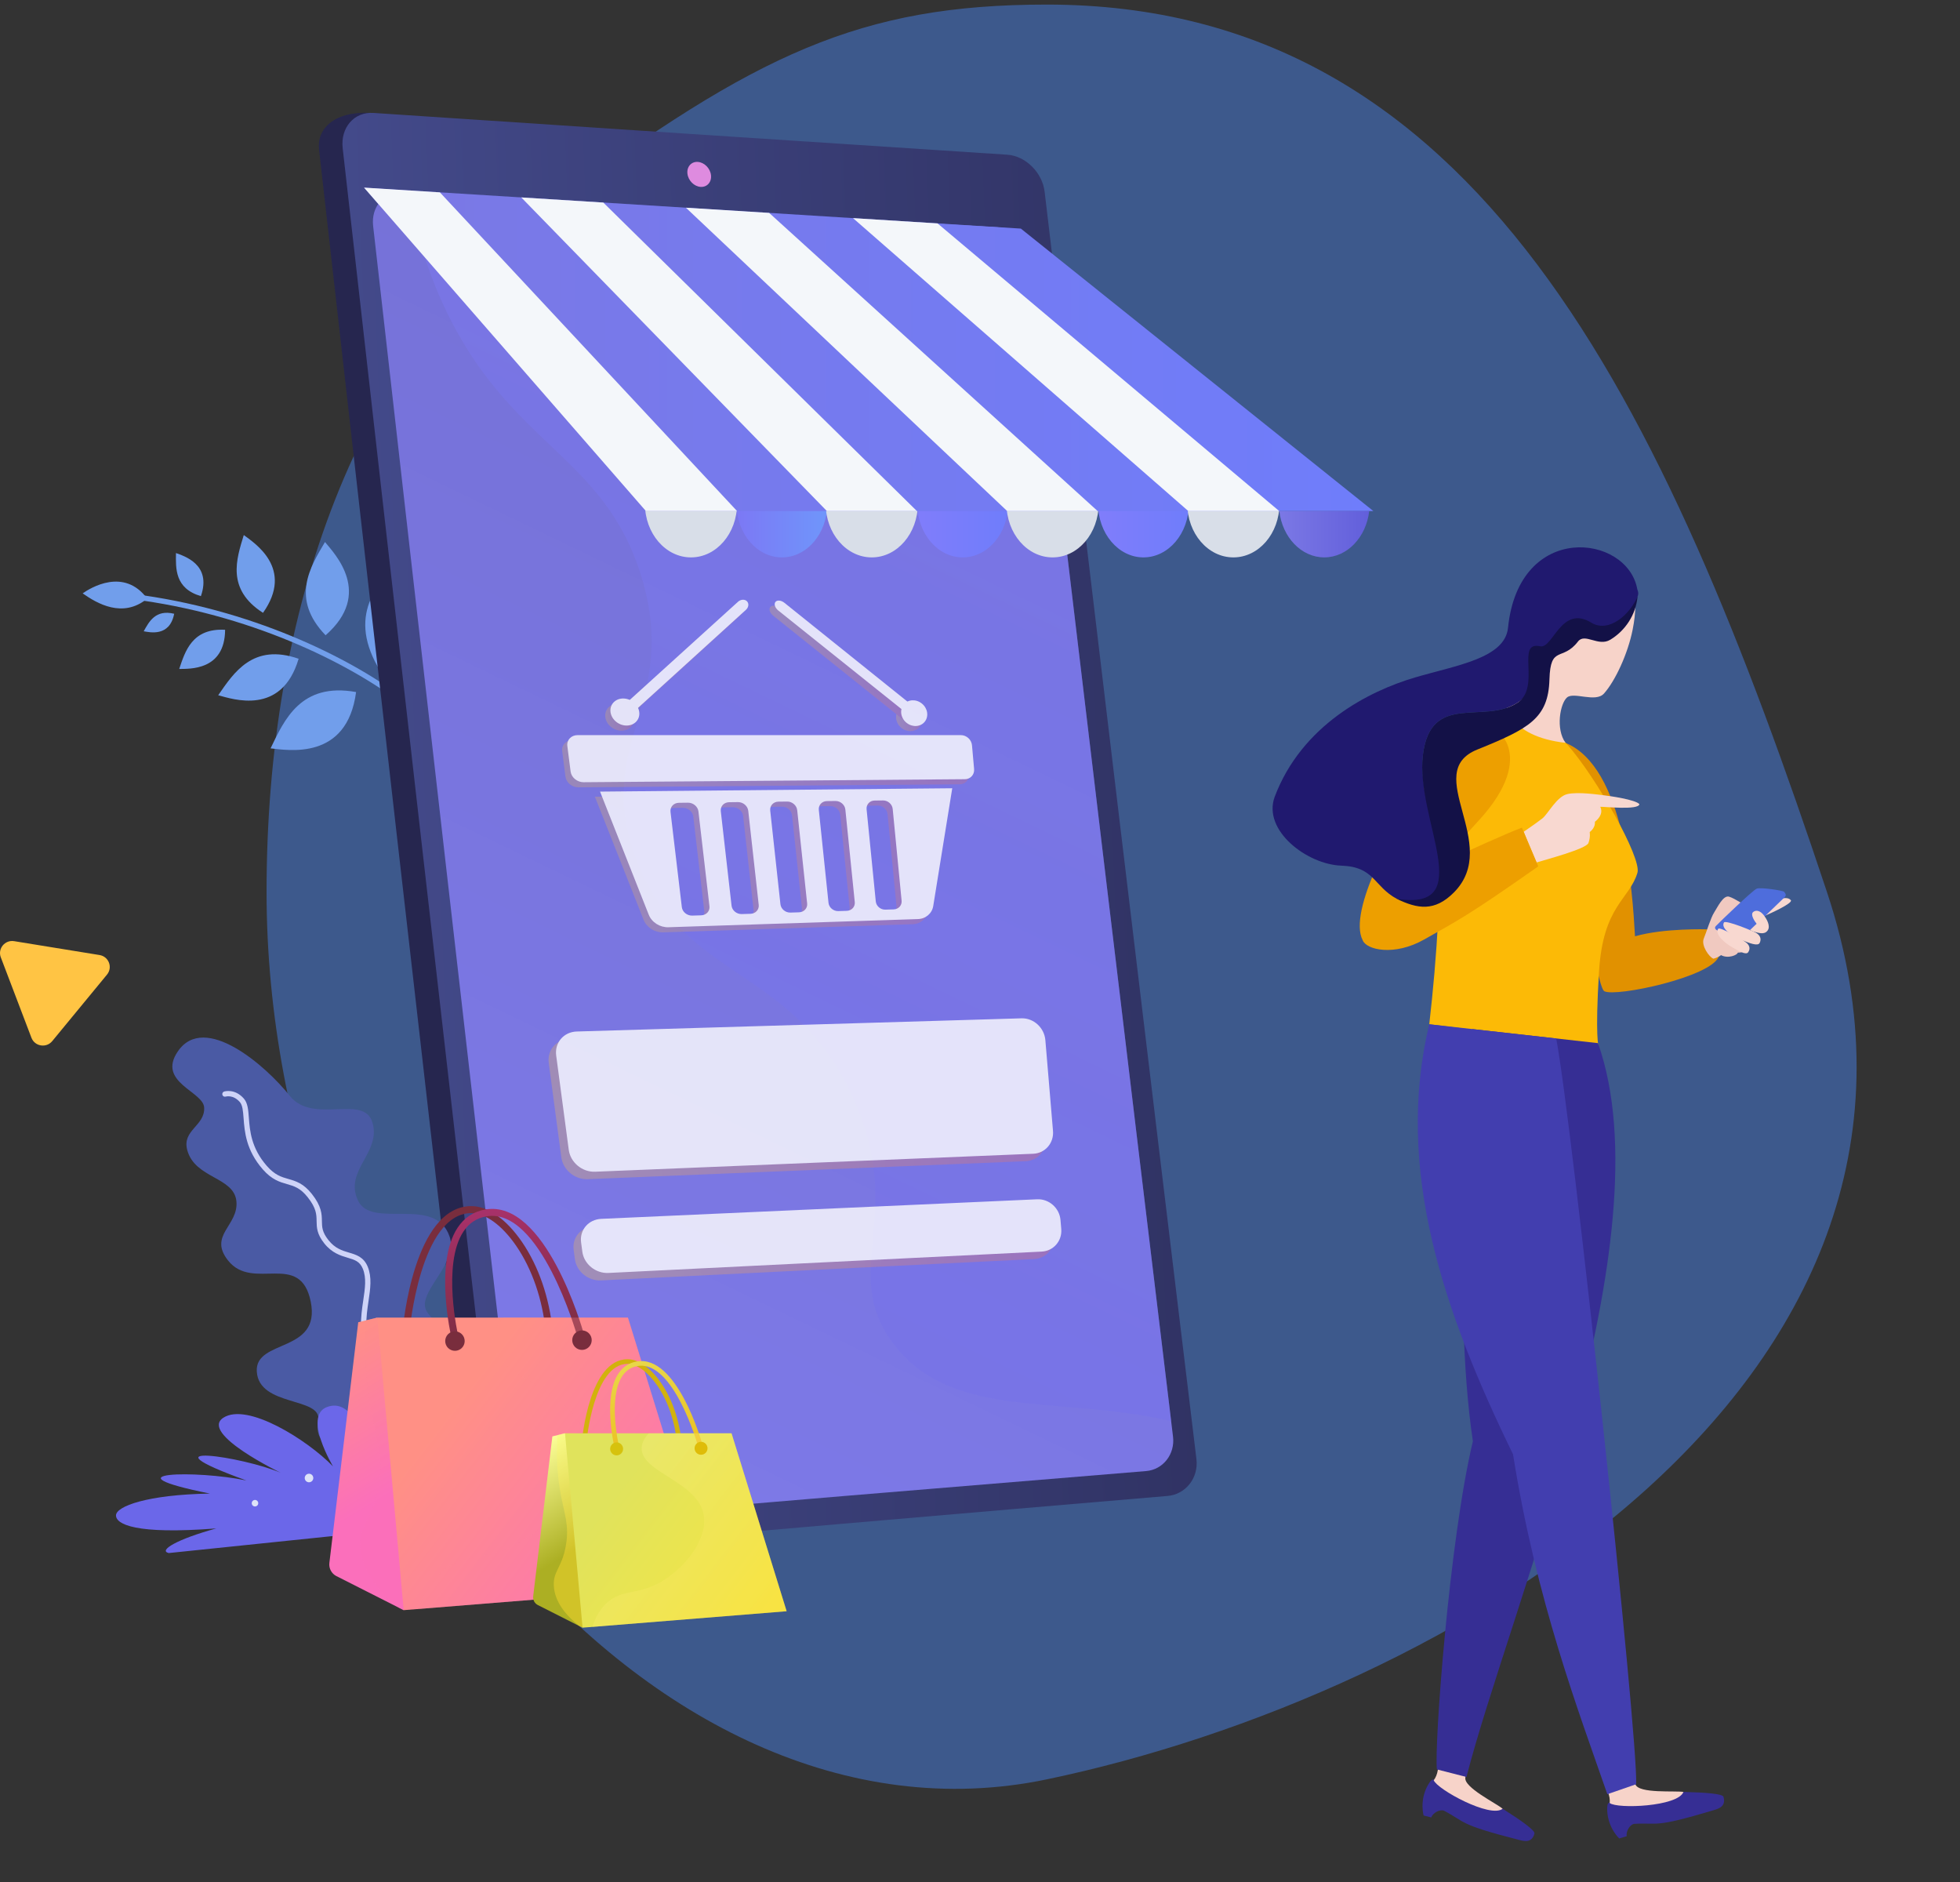 <svg width="375" height="360" viewBox="0 0 375 360" fill="none" xmlns="http://www.w3.org/2000/svg">
<rect x="0" y="0" width="375" height="360" fill="#333333" stroke="none"/>
<path d="M51 170.622C51 264.37 123.887 356.313 200.271 340.368C276.655 324.424 380.741 264.326 349.542 170.622C318.342 76.918 282.711 0.876 200.271 0.876C164.582 0.876 144.597 10.404 106.136 38.878C67.676 67.352 51 117.458 51 170.622Z" fill="#3D598C"/>
<path d="M28.167 114.506C23.496 118.329 18.581 115.451 15.813 113.502C17.329 112.441 23.721 108.507 28.167 114.506Z" fill="#719EEB"/>
<path d="M77.657 135.022C77.79 135.009 77.916 134.943 78.004 134.829C78.174 134.608 78.135 134.289 77.916 134.116C68.081 126.445 49.676 117.104 27.518 113.894C27.241 113.855 26.983 114.045 26.945 114.323C26.904 114.6 27.096 114.858 27.373 114.897C49.337 118.079 67.561 127.324 77.293 134.915C77.4 135 77.532 135.033 77.657 135.02L77.657 135.022Z" fill="#719EEB"/>
<path d="M72.285 127.562C66.281 116.944 72.847 110.853 77.672 106.009C79.264 109.399 85.735 120.768 72.285 127.562Z" fill="#719EEB"/>
<path d="M62.291 121.52C55.505 114.463 59.395 108.415 62.178 103.683C64.092 105.998 71.392 113.546 62.291 121.52Z" fill="#719EEB"/>
<path d="M50.321 117.228C43.234 112.698 45.267 106.861 46.644 102.346C48.708 103.895 56.325 108.733 50.321 117.228Z" fill="#719EEB"/>
<path d="M38.438 114.033C33.425 112.559 33.628 108.721 33.669 105.789C35.169 106.356 40.551 107.922 38.438 114.033Z" fill="#719EEB"/>
<path d="M68.129 132.379C57.547 130.468 54.392 137.717 51.767 143.151C55.051 143.49 66.396 145.571 68.129 132.379Z" fill="#719EEB"/>
<path d="M57.134 126.01C48.372 122.96 44.714 128.713 41.747 132.99C44.498 133.719 53.888 137.019 57.134 126.01Z" fill="#719EEB"/>
<path d="M43.07 120.469C36.74 120.124 35.425 124.594 34.286 127.962C36.23 127.92 43.018 128.311 43.07 120.469Z" fill="#719EEB"/>
<path d="M33.325 117.403C29.737 116.528 28.506 118.949 27.495 120.755C28.612 120.94 32.457 121.89 33.325 117.403Z" fill="#719EEB"/>
<path d="M194.498 36.838C204.119 118.152 213.74 198.618 223.361 278.235C223.793 281.805 221.326 284.962 217.876 285.256C179.21 288.923 140.543 292.673 101.877 296.502C94.979 296.837 91.192 292.982 90.748 289.124C80.844 203.177 70.942 116.328 61.039 28.582C60.595 24.642 63.934 21.254 70.831 21.59C109.688 24.361 148.545 27.094 187.402 29.792C190.875 30.021 194.066 33.19 194.498 36.838Z" fill="#26264F"/>
<path d="M199.865 36.671C209.546 118.34 219.227 199.15 228.909 279.101C229.344 282.683 226.862 285.857 223.39 286.154C183.239 289.554 143.089 293.022 102.939 296.557C99.275 296.882 95.906 293.981 95.461 290.103C85.495 203.762 75.53 116.512 65.564 28.348C65.118 24.391 67.774 21.352 71.462 21.603C111.883 24.299 152.303 26.962 192.723 29.594C196.219 29.827 199.43 33.008 199.864 36.671H199.865Z" fill="url(#paint0_linear_1_210)"/>
<path d="M197.529 50.033C206.497 125.699 215.465 200.626 224.431 274.817C224.837 278.17 222.518 281.132 219.274 281.395C181.514 284.483 143.756 287.63 105.996 290.836C102.585 291.129 99.448 288.412 99.032 284.809C89.818 205.06 80.603 124.534 71.389 43.228C70.973 39.55 73.445 36.703 76.878 36.907C114.872 39.119 152.867 41.309 190.862 43.474C194.126 43.66 197.126 46.616 197.53 50.034L197.529 50.033Z" fill="url(#paint1_linear_1_210)"/>
<path style="mix-blend-mode:multiply" opacity="0.35" d="M190.867 43.473C153.323 41.333 115.778 39.168 78.234 36.984C79.395 43.656 81.419 50.919 84.831 58.322C97.285 85.341 115.58 86.828 122.737 110.372C130.112 134.629 113.481 142.22 121.606 164.12C130.421 187.885 152.044 184.445 163.472 210.513C173.322 232.982 160.642 243.253 170.827 256.906C181.991 271.872 202.645 266.798 224.082 271.867C215.234 198.639 206.384 124.697 197.536 50.033C197.131 46.615 194.132 43.66 190.867 43.474V43.473Z" fill="url(#paint2_linear_1_210)"/>
<path d="M136.03 33.5C136.183 34.815 135.299 35.823 134.056 35.751C132.811 35.675 131.678 34.544 131.525 33.222C131.372 31.904 132.257 30.891 133.503 30.972C134.747 31.049 135.879 32.181 136.031 33.499L136.03 33.5Z" fill="#DE8BDF"/>
<path d="M149.596 106.622C154.395 106.622 158.285 102.031 158.285 96.369C158.285 90.707 154.395 86.117 149.596 86.117C144.797 86.117 140.906 90.707 140.906 96.369C140.906 102.031 144.797 106.622 149.596 106.622Z" fill="url(#paint3_linear_1_210)"/>
<path d="M184.19 106.622C188.989 106.622 192.879 102.031 192.879 96.369C192.879 90.707 188.989 86.117 184.19 86.117C179.39 86.117 175.5 90.707 175.5 96.369C175.5 102.031 179.39 106.622 184.19 106.622Z" fill="url(#paint4_linear_1_210)"/>
<path d="M166.79 106.622C171.658 106.622 175.604 102.031 175.604 96.369C175.604 90.707 171.658 86.117 166.79 86.117C161.923 86.117 157.976 90.707 157.976 96.369C157.976 102.031 161.923 106.622 166.79 106.622Z" fill="#D8DEE8"/>
<path d="M218.775 106.622C223.575 106.622 227.465 102.031 227.465 96.369C227.465 90.707 223.575 86.117 218.775 86.117C213.976 86.117 210.086 90.707 210.086 96.369C210.086 102.031 213.976 106.622 218.775 106.622Z" fill="url(#paint5_linear_1_210)"/>
<path d="M201.384 106.622C206.252 106.622 210.198 102.031 210.198 96.369C210.198 90.707 206.252 86.117 201.384 86.117C196.516 86.117 192.57 90.707 192.57 96.369C192.57 102.031 196.516 106.622 201.384 106.622Z" fill="#D8DEE8"/>
<path d="M235.978 106.622C240.846 106.622 244.792 102.031 244.792 96.369C244.792 90.707 240.846 86.117 235.978 86.117C231.11 86.117 227.164 90.707 227.164 96.369C227.164 102.031 231.11 106.622 235.978 106.622Z" fill="#D8DEE8"/>
<path d="M132.204 106.622C137.072 106.622 141.018 102.031 141.018 96.369C141.018 90.707 137.072 86.117 132.204 86.117C127.337 86.117 123.391 90.707 123.391 96.369C123.391 102.031 127.337 106.622 132.204 106.622Z" fill="#D8DEE8"/>
<path d="M69.656 35.891L123.579 97.757H262.759L195.317 43.727L69.656 35.891Z" fill="url(#paint6_linear_1_210)"/>
<path d="M69.656 35.891L123.579 97.757H141.019L84.162 36.796L69.656 35.891Z" fill="#F4F7FA"/>
<path d="M99.734 37.767L158.203 97.757H175.428L115.424 38.745L99.734 37.767Z" fill="#F4F7FA"/>
<path d="M131.234 39.731L192.7 97.757H210.009L147.16 40.724L131.234 39.731Z" fill="#F4F7FA"/>
<path d="M179.374 42.733L163.203 41.724L227.355 97.757H244.749L179.374 42.733Z" fill="#F4F7FA"/>
<path d="M244.766 97.757C245.341 102.76 248.967 106.62 253.366 106.62C257.765 106.62 261.392 102.76 261.967 97.757H244.766Z" fill="url(#paint7_linear_1_210)"/>
<g opacity="0.8">
<g style="mix-blend-mode:multiply" opacity="0.35">
<path d="M200.044 217.748C200.239 220.071 198.546 222.026 196.259 222.121L112.443 225.56C109.979 225.661 107.718 223.791 107.396 221.378L104.992 203.341C104.664 200.875 106.43 198.811 108.932 198.737L194.022 196.215C196.343 196.146 198.384 198.018 198.583 200.39L200.043 217.749L200.044 217.748Z" fill="url(#paint8_linear_1_210)"/>
<path d="M201.624 236.516C201.815 238.793 200.139 240.727 197.876 240.838L114.978 244.923C112.542 245.043 110.309 243.228 109.995 240.864L109.756 239.076C109.439 236.701 111.173 234.683 113.624 234.573L197.012 230.831C199.289 230.729 201.286 232.505 201.479 234.793L201.624 236.515V236.516Z" fill="url(#paint9_linear_1_210)"/>
</g>
<g style="mix-blend-mode:multiply" opacity="0.3">
<path d="M183.617 150.03L110.677 150.606C109.45 150.615 108.334 149.698 108.188 148.556L107.563 143.679C107.416 142.529 108.298 141.596 109.533 141.596L182.86 141.598C183.939 141.598 184.888 142.468 184.984 143.54L185.388 148.088C185.483 149.153 184.691 150.023 183.618 150.031L183.617 150.03Z" fill="url(#paint10_linear_1_210)"/>
<path d="M113.821 152.401L123.137 175.947C123.717 177.412 125.271 178.4 126.906 178.347L174.639 176.785C176.133 176.736 177.339 175.708 177.569 174.289L181.207 151.762L113.82 152.402L113.821 152.401ZM134.754 174.345C134.861 175.267 134.149 176.038 133.164 176.069L131.461 176.121C130.471 176.151 129.578 175.426 129.467 174.5L127.3 156.274C127.188 155.329 127.912 154.554 128.915 154.542L130.641 154.522C131.64 154.51 132.537 155.264 132.647 156.204L134.754 174.344V174.345ZM144.178 174.068C144.279 174.982 143.577 175.747 142.609 175.777L140.934 175.828C139.961 175.858 139.086 175.139 138.981 174.22L136.922 156.148C136.815 155.211 137.53 154.442 138.516 154.43L140.214 154.411C141.195 154.4 142.074 155.146 142.177 156.079L144.179 174.067L144.178 174.068ZM153.444 173.796C153.541 174.703 152.848 175.461 151.895 175.491L150.248 175.542C149.291 175.572 148.433 174.858 148.333 173.947L146.377 156.026C146.276 155.098 146.982 154.336 147.951 154.324L149.619 154.304C150.584 154.293 151.445 155.034 151.543 155.958L153.443 173.797L153.444 173.796ZM162.557 173.529C162.648 174.428 161.964 175.18 161.027 175.209L159.407 175.259C158.465 175.288 157.624 174.58 157.531 173.677L155.675 155.904C155.58 154.983 156.276 154.227 157.229 154.216L158.87 154.198C159.818 154.187 160.662 154.921 160.756 155.838L162.556 173.529H162.557ZM171.519 173.266C171.605 174.158 170.929 174.903 170.008 174.932L168.415 174.981C167.489 175.01 166.665 174.307 166.575 173.412L164.817 155.785C164.727 154.872 165.414 154.122 166.351 154.111L167.964 154.092C168.897 154.081 169.724 154.81 169.813 155.719L171.518 173.266H171.519Z" fill="url(#paint11_linear_1_210)"/>
<path d="M120.611 139.136C119.585 140.07 117.837 139.955 116.705 138.877C115.57 137.795 115.487 136.157 116.522 135.22C117.555 134.284 119.308 134.409 120.434 135.493C121.558 136.575 121.636 138.204 120.611 139.137V139.136Z" fill="url(#paint12_linear_1_210)"/>
<path d="M141.922 115.995C141.503 115.57 140.736 115.611 140.209 116.089L118.753 135.54C118.215 136.028 118.132 136.765 118.57 137.184C119.007 137.602 119.797 137.546 120.334 137.058L141.73 117.628C142.255 117.15 142.341 116.421 141.922 115.996V115.995Z" fill="url(#paint13_linear_1_210)"/>
<path d="M172.482 139.25C173.603 140.143 175.159 140.04 175.963 139.02C176.765 138.002 176.514 136.45 175.399 135.553C174.281 134.653 172.717 134.75 171.909 135.773C171.1 136.796 171.358 138.355 172.481 139.251L172.482 139.25Z" fill="url(#paint14_linear_1_210)"/>
<path d="M147.38 116.12C147.706 115.715 148.476 115.792 149.099 116.292L173.439 135.833C174.025 136.303 174.247 137.004 173.934 137.4C173.623 137.795 172.894 137.736 172.307 137.265L147.92 117.759C147.296 117.259 147.053 116.524 147.379 116.119L147.38 116.12Z" fill="url(#paint15_linear_1_210)"/>
</g>
<path d="M201.466 216.323C201.661 218.647 199.968 220.602 197.681 220.697L113.864 224.135C111.401 224.237 109.14 222.367 108.818 219.953L106.414 201.916C106.086 199.451 107.852 197.386 110.354 197.312L195.444 194.79C197.765 194.721 199.806 196.594 200.005 198.966L201.465 216.324L201.466 216.323Z" fill="white"/>
<path d="M203.046 235.092C203.237 237.369 201.561 239.302 199.298 239.414L116.4 243.498C113.964 243.619 111.731 241.804 111.416 239.439L111.178 237.652C110.861 235.277 112.594 233.259 115.045 233.148L198.434 229.407C200.71 229.304 202.708 231.081 202.901 233.368L203.046 235.091V235.092Z" fill="white"/>
<path d="M184.602 149.051L111.662 149.627C110.434 149.636 109.318 148.719 109.172 147.577L108.547 142.7C108.4 141.55 109.283 140.618 110.517 140.618L183.845 140.62C184.923 140.62 185.873 141.489 185.968 142.561L186.372 147.109C186.467 148.174 185.675 149.044 184.603 149.052L184.602 149.051Z" fill="white"/>
<path d="M114.806 151.422L124.121 174.968C124.701 176.433 126.256 177.421 127.89 177.368L175.623 175.806C177.118 175.757 178.324 174.729 178.553 173.31L182.191 150.783L114.805 151.423L114.806 151.422ZM135.738 173.366C135.845 174.288 135.134 175.059 134.149 175.089L132.445 175.142C131.455 175.172 130.562 174.447 130.452 173.521L128.285 155.295C128.172 154.35 128.896 153.574 129.9 153.562L131.626 153.543C132.625 153.531 133.522 154.285 133.631 155.225L135.738 173.365V173.366ZM145.162 173.089C145.264 174.003 144.562 174.768 143.594 174.798L141.919 174.849C140.945 174.878 140.07 174.16 139.966 173.241L137.906 155.168C137.799 154.232 138.514 153.463 139.5 153.451L141.198 153.431C142.18 153.42 143.058 154.167 143.162 155.099L145.163 173.088L145.162 173.089ZM154.429 172.817C154.525 173.724 153.832 174.482 152.88 174.512L151.232 174.563C150.275 174.592 149.417 173.879 149.318 172.968L147.362 155.047C147.26 154.118 147.966 153.356 148.935 153.345L150.603 153.325C151.568 153.314 152.429 154.054 152.528 154.979L154.428 172.818L154.429 172.817ZM163.541 172.55C163.633 173.449 162.949 174.201 162.011 174.23L160.391 174.28C159.45 174.309 158.609 173.601 158.515 172.698L156.66 154.925C156.564 154.004 157.26 153.248 158.213 153.237L159.854 153.218C160.802 153.208 161.646 153.942 161.74 154.859L163.54 172.55H163.541ZM172.503 172.286C172.59 173.179 171.913 173.924 170.992 173.953L169.399 174.002C168.474 174.031 167.649 173.328 167.56 172.432L165.802 154.806C165.711 153.893 166.398 153.142 167.336 153.132L168.949 153.113C169.881 153.102 170.709 153.831 170.797 154.74L172.502 172.286H172.503Z" fill="white"/>
<path d="M121.603 138.156C120.577 139.09 118.829 138.976 117.697 137.897C116.562 136.816 116.479 135.177 117.514 134.24C118.547 133.305 120.3 133.429 121.427 134.514C122.551 135.595 122.628 137.225 121.603 138.157V138.156Z" fill="white"/>
<path d="M142.914 115.015C142.495 114.59 141.728 114.631 141.202 115.108L119.746 134.56C119.207 135.048 119.125 135.784 119.562 136.203C119.999 136.621 120.789 136.565 121.326 136.077L142.722 116.647C143.247 116.17 143.333 115.44 142.914 115.016V115.015Z" fill="white"/>
<path d="M173.458 138.271C174.579 139.164 176.136 139.061 176.939 138.041C177.742 137.023 177.491 135.471 176.375 134.574C175.257 133.674 173.694 133.77 172.885 134.794C172.077 135.817 172.334 137.376 173.457 138.272L173.458 138.271Z" fill="white"/>
<path d="M148.365 115.141C148.69 114.735 149.46 114.812 150.083 115.312L174.424 134.854C175.009 135.324 175.231 136.025 174.919 136.42C174.607 136.816 173.878 136.756 173.292 136.287L148.905 116.78C148.281 116.28 148.037 115.546 148.364 115.141H148.365Z" fill="white"/>
</g>
<path d="M328.842 182.988C327.321 186.907 309.192 190.757 306.962 189.615C304.73 188.473 299.523 142.099 299.523 142.099C310.853 146.749 312.324 170.373 312.82 179.101C318.356 177.507 326.624 177.768 326.624 177.768C326.624 177.768 329.159 180.244 328.842 182.988Z" fill="#E19100"/>
<path d="M332.62 179.005C333.546 179.823 334.747 181.166 334.023 181.739C333.302 182.312 332.49 182.219 332.49 182.219C332.439 182.671 330.609 183.447 329.285 182.702C328.688 183.176 327.828 183.387 327.828 183.387C327.009 183.095 325.429 180.848 325.975 179.531C326.522 178.215 327.323 175.518 327.962 174.541C328.6 173.563 329.696 171.162 330.837 171.524C331.977 171.886 333.977 173.257 333.977 173.257L330.615 177.735L332.621 179.003L332.62 179.005Z" fill="#F0C9C0"/>
<path d="M337.679 175.163C338.631 174.787 343.083 172.756 342.638 172.197C342.194 171.639 341.164 171.6 339.566 172.369C337.968 173.136 337.573 175.264 337.573 175.264L337.677 175.163L337.679 175.163Z" fill="#F8D8D0"/>
<path d="M341.502 171.572C341.312 171.796 334.615 178.206 333.856 178.806C332.814 179.633 331.191 179.025 329.983 178.564C329.449 178.36 327.587 177.894 328.29 177.139C328.991 176.383 335.373 170.262 336.118 169.98C336.867 169.696 341.144 170.342 341.336 170.585C341.53 170.829 341.861 171.147 341.502 171.572Z" fill="#4E6DDC"/>
<path d="M336.097 178.509C335.532 178.126 330.143 175.921 329.833 176.461C329.205 177.559 331.332 179.041 333.027 179.73C334.72 180.418 336.328 181.053 336.668 180.371C337.011 179.689 336.847 179.017 336.097 178.509Z" fill="#F8D8D0"/>
<path d="M334.195 180.38C333.731 179.955 329.1 177.212 328.747 177.664C328.026 178.583 329.77 180.226 331.224 181.081C332.68 181.938 334.063 182.738 334.466 182.158C334.87 181.579 334.81 180.944 334.195 180.38Z" fill="#F8D8D0"/>
<path d="M335.496 178.201C336.434 178.424 337.539 178.872 338.182 178.01C338.822 177.149 338.009 175.762 337.419 175.017C336.828 174.272 336.038 173.971 335.441 174.445C334.846 174.917 335.647 176.15 336.084 176.703C335.721 177.048 334.819 177.907 334.819 177.907L335.495 178.204L335.496 178.201Z" fill="#F8D8D0"/>
<path d="M273.455 195.929C274.954 182.926 275.752 169.757 275.683 153.67C275.656 147.655 279.536 137.468 285.168 136.788C289.704 136.239 295.419 137.42 299.836 142.392C305.376 148.636 314.133 164.132 313.286 166.948C311.732 172.108 306.709 173.197 305.935 185.848C305.162 198.502 305.858 200.204 305.858 200.204C305.858 200.204 279.816 196.659 273.458 195.927L273.455 195.929Z" fill="#FCBA06"/>
<path d="M299.527 142.099C297.589 139.4 298.509 134.557 299.807 133.42C301.106 132.281 305.279 134.463 306.887 132.661C309.054 130.231 311.453 125.04 312.364 120.467C313.691 113.784 312.784 108.833 305.348 107.489C299.443 106.422 294.212 109.663 292.435 115.583C290.456 122.188 292.18 129.839 291.15 132.047C290.117 134.254 288.187 134.596 288.187 134.596C288.187 134.596 288.374 140.812 299.528 142.096L299.527 142.099Z" fill="#F7D3C9"/>
<path d="M293.989 164.974C295.561 164.474 303.488 162.408 303.91 161.256C304.331 160.103 304.15 159.168 304.15 159.168C304.467 158.916 305.246 158.212 305.148 157.191C305.53 156.887 306.872 155.779 306.174 154.329C306.781 154.28 313.525 155.025 313.662 153.831C312.978 152.967 307.928 152.249 306.836 152.124C305.745 151.999 301.917 151.429 299.875 151.898C297.835 152.367 296.168 155.701 295.112 156.539C294.053 157.379 291.516 159.106 291.516 159.106L293.989 164.974Z" fill="#F8D8D0"/>
<path d="M273.995 147.685C277.72 142.5 282.059 139.354 283.362 138.981C286.499 138.082 294.231 144.474 283.115 156.745C277.991 162.402 275.576 164.695 274.445 165.62C274.434 165.672 274.42 165.722 274.41 165.774C280.577 162.876 288.952 159.096 291.189 158.321C291.189 158.321 293.305 163.41 294.309 165.721C280.809 175.205 279.14 175.942 272.49 179.71C266.734 182.969 261.397 181.684 260.719 179.859C257.866 174.37 266.409 158.248 273.994 147.687L273.995 147.685Z" fill="#ED9F00"/>
<path d="M288.524 120.087C287.926 125.934 278.657 127.253 270.728 129.59C261.936 132.182 249.072 138.67 243.873 152.44C241.543 158.851 250.049 165.35 256.634 165.587C263.044 165.815 262.743 169.5 267.267 171.947C284.376 176.863 270.794 156.674 272.234 144.472C273.674 132.272 283.939 138.656 290.37 134.391C294.881 131.4 292.243 127.833 295.531 124.259C298.4 121.138 301.034 120.15 305.213 120.42C309.094 120.67 311.937 117.791 313.19 114.467C313.468 113.733 313.547 113.462 313.25 112.681C311.358 102.186 290.613 99.604 288.524 120.085L288.524 120.087Z" fill="#20196F"/>
<path d="M304.452 119.103C298.691 115.597 297.109 124.168 294.671 123.625C289.91 122.561 294.888 131.4 290.369 134.397C283.925 138.668 273.684 132.265 272.228 144.481C270.773 156.697 282.94 174.414 267.225 171.933C271.197 173.859 274.471 174.433 278.167 170.716C287.377 161.449 271.79 147.771 282.65 143.376C292.483 139.397 296.239 137.437 296.45 129.971C296.641 123.3 298.923 126.594 301.907 122.717C303.228 121.003 305.791 123.763 308.089 122.372C310.931 120.655 312.98 117.638 313.31 114.089C311.898 117.489 307.836 121.168 304.449 119.107L304.452 119.103Z" fill="#131147"/>
<path d="M276.197 346.325C275.402 346.121 274.189 346.749 273.825 347.65C272.713 347.366 272.417 347.289 272.377 347.279C272.377 347.279 271.57 344.515 273.11 341.619C274.079 339.795 274.459 340.389 274.837 341.026C275.747 342.257 280.368 343.766 281.141 342.282C282.308 342.775 293.875 349.562 293.581 350.716C293.101 352.587 291.637 352.206 290.636 351.95C278.823 348.928 280.573 348.602 276.198 346.323L276.197 346.325Z" fill="#362E94"/>
<path d="M280.372 339.975C280.423 338.09 275.616 335.438 275.086 338.622C274.964 339.354 274.7 340.026 274.31 340.538L274.314 340.539C274.968 342.285 285.129 347.846 287.493 345.992C286.424 345.013 279.891 341.864 280.374 339.975L280.372 339.975Z" fill="#F7D3C9"/>
<path d="M312.58 348.883C311.795 349.118 311.08 350.281 311.229 351.242C310.13 351.572 309.837 351.659 309.797 351.67C309.797 351.67 307.682 349.715 307.509 346.443C307.4 344.38 308.032 344.694 308.682 345.044C310.098 345.627 314.834 344.543 314.732 342.872C315.986 342.694 329.397 342.549 329.739 343.69C330.294 345.542 328.841 345.97 327.853 346.266C316.173 349.761 317.503 348.582 312.578 348.883L312.58 348.883Z" fill="#362E94"/>
<path d="M312.886 341.289C311.958 339.648 306.475 339.852 307.658 342.855C307.931 343.545 308.05 344.256 307.978 344.896L307.983 344.897C309.445 346.054 321.018 345.583 322.087 342.776C320.666 342.489 313.445 343.156 312.886 341.289Z" fill="#F7D3C9"/>
<path d="M305.737 199.535C319.03 237.124 288.724 308.06 280.575 339.911C278.644 339.418 274.923 338.466 274.923 338.466C274.362 334.23 277.286 294.555 281.803 275.688C277.608 247.77 281.459 204.892 281.684 196.851C286.101 197.344 305.738 199.537 305.738 199.537L305.737 199.535Z" fill="#362E94"/>
<path d="M273.458 195.929C266.764 223.7 276.248 251.029 289.484 278.193C293.96 306.349 302.094 327.519 307.527 343.208C309.41 342.555 313.04 341.299 313.04 341.299C313.47 332.524 300.721 214.019 297.74 198.643C291.462 197.95 273.461 195.929 273.461 195.929L273.458 195.929Z" fill="#423EAF"/>
<path d="M76.411 275.877C82.499 274.143 88.729 265.63 87.755 259.48C86.782 253.329 80.911 252.654 81.307 249.177C81.706 245.7 87.555 241.067 86.02 236.547C83.293 228.516 71.078 235.294 68.463 229.582C65.847 223.871 72.892 220.528 71.284 214.806C69.677 209.085 59.917 215.263 55.414 209.587C50.908 203.91 39.153 193.608 34.027 201.113C29.976 207.043 38.91 208.764 39.062 211.862C39.234 215.396 34.784 216.153 35.827 220.005C37.302 225.449 44.756 225.099 45.229 229.767C45.701 234.435 39.792 236.273 43.637 241.119C48.398 247.118 57.482 239.142 59.455 249.014C61.427 258.887 48.771 256.074 49.131 262.342C49.522 269.181 61.712 267.153 60.879 271.742C59.746 277.987 66.971 278.567 76.415 275.875L76.411 275.877Z" fill="#4A5AA4"/>
<path d="M78.043 275.786L78.059 275.784C78.336 275.747 78.53 275.49 78.493 275.213C78.433 274.766 78.526 274.04 78.637 273.202C78.903 271.186 79.266 268.424 77.759 266.528C76.992 265.563 76.072 264.707 75.183 263.879C73.744 262.541 72.253 261.157 71.372 259.261C69.552 255.346 70.06 251.903 70.51 248.865C70.855 246.532 71.181 244.325 70.362 242.321C69.594 240.44 68.171 240.018 66.791 239.61C65.473 239.22 64.11 238.817 62.84 237.216C61.623 235.683 61.607 234.706 61.59 233.573C61.569 232.251 61.544 230.754 59.66 228.378C58.044 226.342 56.587 225.926 55.179 225.523C53.843 225.141 52.583 224.78 51.048 223.021C48.053 219.591 47.8 216.27 47.616 213.842C47.496 212.249 47.4 210.99 46.643 210.13C44.922 208.178 42.965 208.77 42.883 208.795C42.616 208.88 42.468 209.165 42.551 209.432C42.636 209.698 42.92 209.846 43.187 209.764C43.242 209.748 44.612 209.361 45.881 210.801C46.414 211.404 46.498 212.514 46.605 213.919C46.8 216.487 47.066 220.006 50.283 223.688C52.015 225.671 53.546 226.11 54.899 226.497C56.269 226.889 57.453 227.228 58.865 229.008C60.536 231.113 60.555 232.315 60.574 233.586C60.593 234.794 60.613 236.043 62.045 237.845C63.514 239.694 65.171 240.186 66.502 240.581C67.859 240.983 68.838 241.273 69.421 242.702C70.134 244.45 69.843 246.427 69.503 248.714C69.034 251.893 68.501 255.494 70.45 259.687C71.415 261.762 72.978 263.214 74.489 264.62C75.392 265.459 76.242 266.25 76.962 267.157C78.2 268.718 77.883 271.13 77.629 273.068C77.509 273.978 77.405 274.766 77.484 275.348C77.52 275.619 77.766 275.812 78.039 275.784L78.043 275.786Z" fill="#CED3F8"/>
<path d="M77.02 292.442C80.597 289.52 88.132 269.933 80.32 267.097C72.916 264.408 72.187 279.195 71.962 281.13C69.754 274.141 67.112 267.407 62.538 269.154C57.963 270.902 63.712 280.497 63.712 280.497C58.861 275.479 47.313 268.179 42.713 271.206C38.113 274.233 53.785 281.757 53.785 281.757C46.696 278.649 26.156 275.602 47.141 283.196C37.684 281.182 19.692 281.575 40.166 285.701C28.12 285.9 22.231 288.154 22.194 289.857C22.158 291.559 25.906 293.575 41.373 292.367C33.885 294.417 30.247 296.596 32.282 297.077L77.019 292.444L77.02 292.442Z" fill="#6B67E9"/>
<path d="M49.408 287.478C49.372 287.135 49.066 286.886 48.724 286.921C48.381 286.957 48.133 287.263 48.168 287.606C48.204 287.949 48.51 288.198 48.852 288.162C49.195 288.127 49.444 287.821 49.408 287.478Z" fill="#DDE2F8"/>
<path d="M71.322 288.611C70.795 288.665 70.323 288.282 70.269 287.754C70.214 287.227 70.597 286.755 71.124 286.701C71.651 286.646 72.122 287.029 72.177 287.557C72.232 288.084 71.849 288.556 71.322 288.611Z" fill="#DDE2F8"/>
<path d="M59.206 283.537C58.756 283.584 58.353 283.256 58.306 282.806C58.26 282.355 58.587 281.953 59.037 281.906C59.487 281.859 59.889 282.187 59.936 282.637C59.983 283.087 59.656 283.49 59.206 283.537Z" fill="#DDE2F8"/>
<path d="M105.065 255.33C104.726 255.33 104.435 255.072 104.402 254.727C103.818 248.599 101.82 242.777 98.776 238.333C96.08 234.397 92.87 232.047 90.188 232.047H90.179C80.41 232.067 78.366 254.495 78.347 254.721C78.315 255.089 77.993 255.36 77.625 255.328C77.258 255.297 76.987 254.974 77.018 254.607C77.101 253.632 79.193 230.734 90.176 230.713H90.188C93.357 230.713 96.888 233.215 99.876 237.579C103.045 242.207 105.124 248.251 105.729 254.6C105.765 254.967 105.495 255.292 105.129 255.328C105.108 255.329 105.086 255.33 105.065 255.33Z" fill="url(#paint16_linear_1_210)"/>
<path d="M64.371 301.489L77.23 308L85.021 284.091L72.182 252.036L68.542 252.929L63.018 298.965C62.893 300.007 63.432 301.016 64.369 301.49L64.371 301.489Z" fill="url(#paint17_linear_1_210)"/>
<path style="mix-blend-mode:multiply" opacity="0.52" d="M85.021 284.09L72.183 252.035L70.035 252.562C69.737 256.842 69.868 260.364 70.07 262.928C70.931 273.842 73.789 276.879 72.404 284.492C71.254 290.823 68.739 291.682 68.959 295.941C69.198 300.579 72.433 304.465 76.28 307.519L77.23 307.999L85.021 284.09Z" fill="url(#paint18_linear_1_210)"/>
<path d="M72.188 252.035H120.136L136.004 303.265L77.234 308L72.188 252.035Z" fill="url(#paint19_linear_1_210)"/>
<path d="M87.031 256.427C86.728 256.427 86.454 256.219 86.382 255.912C86.246 255.331 83.096 241.604 87.538 234.867C88.811 232.936 90.589 231.758 92.825 231.364C104.307 229.34 111.377 254.003 111.672 255.054C111.772 255.408 111.565 255.776 111.21 255.876C110.855 255.976 110.488 255.769 110.388 255.414C110.318 255.169 103.36 230.858 93.056 232.677C91.17 233.01 89.73 233.966 88.651 235.602C84.522 241.864 87.649 255.471 87.68 255.608C87.764 255.966 87.541 256.325 87.183 256.409C87.132 256.421 87.081 256.427 87.031 256.427Z" fill="url(#paint20_linear_1_210)"/>
<g style="mix-blend-mode:multiply" opacity="0.3">
<path d="M120.135 252.035H96.348C95.175 253.229 94.343 254.604 94.263 256.146C93.889 263.395 110.552 265.775 112.159 275.71C113.318 282.876 106.186 291.145 99.821 294.828C93.116 298.71 88.572 296.743 84.037 301.053C82.044 302.946 80.831 305.314 80.109 307.768L136.004 303.264L120.135 252.034V252.035Z" fill="url(#paint21_linear_1_210)"/>
</g>
<path d="M87.757 258.249C88.708 257.855 89.159 256.765 88.766 255.814C88.372 254.864 87.282 254.412 86.331 254.806C85.38 255.2 84.929 256.29 85.323 257.241C85.716 258.191 86.806 258.643 87.757 258.249Z" fill="url(#paint22_linear_1_210)"/>
<path d="M111.348 258.218C112.377 258.218 113.211 257.384 113.211 256.354C113.211 255.325 112.377 254.491 111.348 254.491C110.319 254.491 109.484 255.325 109.484 256.354C109.484 257.384 110.319 258.218 111.348 258.218Z" fill="url(#paint23_linear_1_210)"/>
<path d="M129.95 276.357C129.724 276.357 129.531 276.185 129.509 275.956C129.121 271.884 127.794 268.016 125.771 265.063C123.98 262.447 121.847 260.886 120.065 260.886H120.059C113.568 260.899 112.21 275.801 112.197 275.952C112.176 276.196 111.962 276.376 111.717 276.355C111.473 276.334 111.293 276.12 111.314 275.876C111.369 275.228 112.759 260.014 120.057 260H120.065C122.17 260 124.516 261.662 126.502 264.562C128.608 267.637 129.989 271.653 130.391 275.872C130.414 276.115 130.236 276.331 129.992 276.355C129.978 276.356 129.964 276.357 129.95 276.357Z" fill="url(#paint24_linear_1_210)"/>
<path d="M102.911 307.026L111.455 311.352L116.632 295.466L108.101 274.168L105.682 274.761L102.012 305.349C101.929 306.041 102.287 306.712 102.909 307.027L102.911 307.026Z" fill="url(#paint25_linear_1_210)"/>
<path style="mix-blend-mode:multiply" opacity="0.52" d="M116.635 295.465L108.104 274.167L106.677 274.517C106.479 277.361 106.566 279.701 106.7 281.405C107.272 288.656 109.171 290.674 108.252 295.733C107.487 299.939 105.816 300.51 105.962 303.34C106.121 306.422 108.271 309.003 110.827 311.033L111.458 311.352L116.635 295.465Z" fill="url(#paint26_linear_1_210)"/>
<path d="M108.102 274.167H139.96L150.504 308.206L111.455 311.352L108.102 274.167Z" fill="url(#paint27_linear_1_210)"/>
<path d="M117.969 277.085C117.768 277.085 117.586 276.947 117.539 276.743C117.448 276.357 115.355 267.236 118.306 262.76C119.152 261.477 120.334 260.694 121.819 260.432C129.448 259.088 134.146 275.474 134.342 276.173C134.408 276.408 134.271 276.653 134.035 276.719C133.799 276.786 133.555 276.648 133.489 276.413C133.443 276.25 128.819 260.096 121.973 261.305C120.72 261.526 119.763 262.161 119.046 263.248C116.302 267.409 118.38 276.45 118.401 276.541C118.457 276.779 118.309 277.017 118.071 277.073C118.037 277.081 118.003 277.085 117.969 277.085Z" fill="url(#paint28_linear_1_210)"/>
<g style="mix-blend-mode:multiply" opacity="0.3">
<path d="M139.962 274.167H124.157C123.378 274.96 122.824 275.874 122.771 276.899C122.523 281.715 133.594 283.297 134.662 289.898C135.433 294.659 130.693 300.153 126.464 302.601C122.009 305.179 118.99 303.873 115.977 306.737C114.653 307.995 113.847 309.568 113.367 311.198L150.506 308.205L139.962 274.167V274.167Z" fill="url(#paint29_linear_1_210)"/>
</g>
<path d="M118.451 278.296C119.082 278.034 119.382 277.31 119.121 276.678C118.859 276.047 118.135 275.747 117.503 276.008C116.871 276.27 116.571 276.994 116.833 277.626C117.095 278.258 117.819 278.558 118.451 278.296Z" fill="url(#paint30_linear_1_210)"/>
<path d="M134.129 278.275C134.813 278.275 135.367 277.721 135.367 277.037C135.367 276.353 134.813 275.799 134.129 275.799C133.445 275.799 132.891 276.353 132.891 277.037C132.891 277.721 133.445 278.275 134.129 278.275Z" fill="url(#paint31_linear_1_210)"/>
<path d="M0.157 183.133L6.014 198.506C6.647 200.17 8.861 200.528 9.994 199.152L20.471 186.429C21.607 185.05 20.813 182.97 19.044 182.685L2.706 180.031C0.937 179.746 -0.479 181.466 0.154 183.133H0.157Z" fill="#FFC444"/>
<defs>
<linearGradient id="paint0_linear_1_210" x1="63.37" y1="158.658" x2="308.73" y2="149.279" gradientUnits="userSpaceOnUse">
<stop stop-color="#444B8C"/>
<stop offset="1" stop-color="#26264F"/>
</linearGradient>
<linearGradient id="paint1_linear_1_210" x1="192.971" y1="65.511" x2="-43.103" y2="555.174" gradientUnits="userSpaceOnUse">
<stop stop-color="#7571D6"/>
<stop offset="1" stop-color="#8884FF"/>
</linearGradient>
<linearGradient id="paint2_linear_1_210" x1="193.828" y1="65.921" x2="-42.246" y2="555.583" gradientUnits="userSpaceOnUse">
<stop stop-color="#807DFB"/>
<stop offset="1" stop-color="#5652CC"/>
</linearGradient>
<linearGradient id="paint3_linear_1_210" x1="140.906" y1="96.369" x2="158.285" y2="96.369" gradientUnits="userSpaceOnUse">
<stop stop-color="#7C78F5"/>
<stop offset="1" stop-color="#6F96FB"/>
</linearGradient>
<linearGradient id="paint4_linear_1_210" x1="175.5" y1="-22.205" x2="192.879" y2="-22.205" gradientUnits="userSpaceOnUse">
<stop stop-color="#807DFB"/>
<stop offset="1" stop-color="#6F7DFB"/>
</linearGradient>
<linearGradient id="paint5_linear_1_210" x1="210.086" y1="-22.205" x2="227.465" y2="-22.205" gradientUnits="userSpaceOnUse">
<stop stop-color="#807DFB"/>
<stop offset="1" stop-color="#6F7DFB"/>
</linearGradient>
<linearGradient id="paint6_linear_1_210" x1="69.656" y1="66.824" x2="262.759" y2="66.824" gradientUnits="userSpaceOnUse">
<stop stop-color="#7B78E4"/>
<stop offset="1" stop-color="#6F7DFB"/>
</linearGradient>
<linearGradient id="paint7_linear_1_210" x1="244.766" y1="102.189" x2="261.967" y2="102.189" gradientUnits="userSpaceOnUse">
<stop stop-color="#7B78E5"/>
<stop offset="1" stop-color="#625FDB"/>
</linearGradient>
<linearGradient id="paint8_linear_1_210" x1="104.954" y1="210.888" x2="200.06" y2="210.888" gradientUnits="userSpaceOnUse">
<stop stop-color="#FFC444"/>
<stop offset="1" stop-color="#F36F56"/>
</linearGradient>
<linearGradient id="paint9_linear_1_210" x1="109.718" y1="237.878" x2="201.639" y2="237.878" gradientUnits="userSpaceOnUse">
<stop stop-color="#FFC444"/>
<stop offset="1" stop-color="#F36F56"/>
</linearGradient>
<linearGradient id="paint10_linear_1_210" x1="107.547" y1="146.1" x2="185.396" y2="146.1" gradientUnits="userSpaceOnUse">
<stop stop-color="#FFC444"/>
<stop offset="1" stop-color="#F36F56"/>
</linearGradient>
<linearGradient id="paint11_linear_1_210" x1="113.821" y1="165.055" x2="181.207" y2="165.055" gradientUnits="userSpaceOnUse">
<stop stop-color="#FFC444"/>
<stop offset="1" stop-color="#F36F56"/>
</linearGradient>
<linearGradient id="paint12_linear_1_210" x1="115.798" y1="137.18" x2="121.333" y2="137.18" gradientUnits="userSpaceOnUse">
<stop stop-color="#FFC444"/>
<stop offset="1" stop-color="#F36F56"/>
</linearGradient>
<linearGradient id="paint13_linear_1_210" x1="118.289" y1="126.582" x2="142.187" y2="126.582" gradientUnits="userSpaceOnUse">
<stop stop-color="#FFC444"/>
<stop offset="1" stop-color="#F36F56"/>
</linearGradient>
<linearGradient id="paint14_linear_1_210" x1="171.438" y1="137.398" x2="176.432" y2="137.398" gradientUnits="userSpaceOnUse">
<stop stop-color="#FFC444"/>
<stop offset="1" stop-color="#F36F56"/>
</linearGradient>
<linearGradient id="paint15_linear_1_210" x1="147.235" y1="126.761" x2="174.077" y2="126.761" gradientUnits="userSpaceOnUse">
<stop stop-color="#FFC444"/>
<stop offset="1" stop-color="#F36F56"/>
</linearGradient>
<linearGradient id="paint16_linear_1_210" x1="73.889" y1="239.09" x2="79.725" y2="241.258" gradientUnits="userSpaceOnUse">
<stop stop-color="#AB316D"/>
<stop offset="1" stop-color="#792D3D"/>
</linearGradient>
<linearGradient id="paint17_linear_1_210" x1="57.546" y1="259.146" x2="73.802" y2="286.406" gradientUnits="userSpaceOnUse">
<stop stop-color="#FF9085"/>
<stop offset="1" stop-color="#FB6FBB"/>
</linearGradient>
<linearGradient id="paint18_linear_1_210" x1="60.06" y1="257.647" x2="76.316" y2="284.907" gradientUnits="userSpaceOnUse">
<stop stop-color="#FF9085"/>
<stop offset="1" stop-color="#FB6FBB"/>
</linearGradient>
<linearGradient id="paint19_linear_1_210" x1="85.849" y1="270.128" x2="131.614" y2="305.39" gradientUnits="userSpaceOnUse">
<stop stop-color="#FF9085"/>
<stop offset="1" stop-color="#FB6FBB"/>
</linearGradient>
<linearGradient id="paint20_linear_1_210" x1="94.832" y1="229.034" x2="99.5" y2="258.795" gradientUnits="userSpaceOnUse">
<stop stop-color="#AB316D"/>
<stop offset="1" stop-color="#792D3D"/>
</linearGradient>
<linearGradient id="paint21_linear_1_210" x1="86.439" y1="269.36" x2="132.205" y2="304.622" gradientUnits="userSpaceOnUse">
<stop stop-color="#FF9085"/>
<stop offset="1" stop-color="#FB6FBB"/>
</linearGradient>
<linearGradient id="paint22_linear_1_210" x1="84.529" y1="255.593" x2="85.28" y2="255.872" gradientUnits="userSpaceOnUse">
<stop stop-color="#AB316D"/>
<stop offset="1" stop-color="#792D3D"/>
</linearGradient>
<linearGradient id="paint23_linear_1_210" x1="108.834" y1="255.42" x2="109.585" y2="255.699" gradientUnits="userSpaceOnUse">
<stop stop-color="#AB316D"/>
<stop offset="1" stop-color="#792D3D"/>
</linearGradient>
<linearGradient id="paint24_linear_1_210" x1="109.235" y1="265.566" x2="113.113" y2="267.007" gradientUnits="userSpaceOnUse">
<stop stop-color="#AB9F31"/>
<stop offset="1" stop-color="#D2B20C"/>
</linearGradient>
<linearGradient id="paint25_linear_1_210" x1="98.376" y1="278.892" x2="109.177" y2="297.004" gradientUnits="userSpaceOnUse">
<stop stop-color="#FDFF99"/>
<stop offset="1" stop-color="#ACAF23"/>
</linearGradient>
<linearGradient id="paint26_linear_1_210" x1="100.049" y1="277.896" x2="110.85" y2="296.008" gradientUnits="userSpaceOnUse">
<stop stop-color="#F9FB80"/>
<stop offset="1" stop-color="#F5D52D"/>
</linearGradient>
<linearGradient id="paint27_linear_1_210" x1="117.179" y1="286.189" x2="147.587" y2="309.618" gradientUnits="userSpaceOnUse">
<stop stop-color="#E0E35C"/>
<stop offset="1" stop-color="#F7E540"/>
</linearGradient>
<linearGradient id="paint28_linear_1_210" x1="123.153" y1="258.884" x2="126.255" y2="278.659" gradientUnits="userSpaceOnUse">
<stop stop-color="#E8D94C"/>
<stop offset="1" stop-color="#ECBE1E"/>
</linearGradient>
<linearGradient id="paint29_linear_1_210" x1="117.573" y1="285.678" x2="147.981" y2="309.108" gradientUnits="userSpaceOnUse">
<stop stop-color="#FFF385"/>
<stop offset="1" stop-color="#FADD45"/>
</linearGradient>
<linearGradient id="paint30_linear_1_210" x1="116.306" y1="276.531" x2="116.805" y2="276.717" gradientUnits="userSpaceOnUse">
<stop stop-color="#C3B109"/>
<stop offset="1" stop-color="#D6C20E"/>
</linearGradient>
<linearGradient id="paint31_linear_1_210" x1="132.458" y1="276.416" x2="132.958" y2="276.602" gradientUnits="userSpaceOnUse">
<stop stop-color="#DBC500"/>
<stop offset="1" stop-color="#DFBC08"/>
</linearGradient>
</defs>
</svg>
